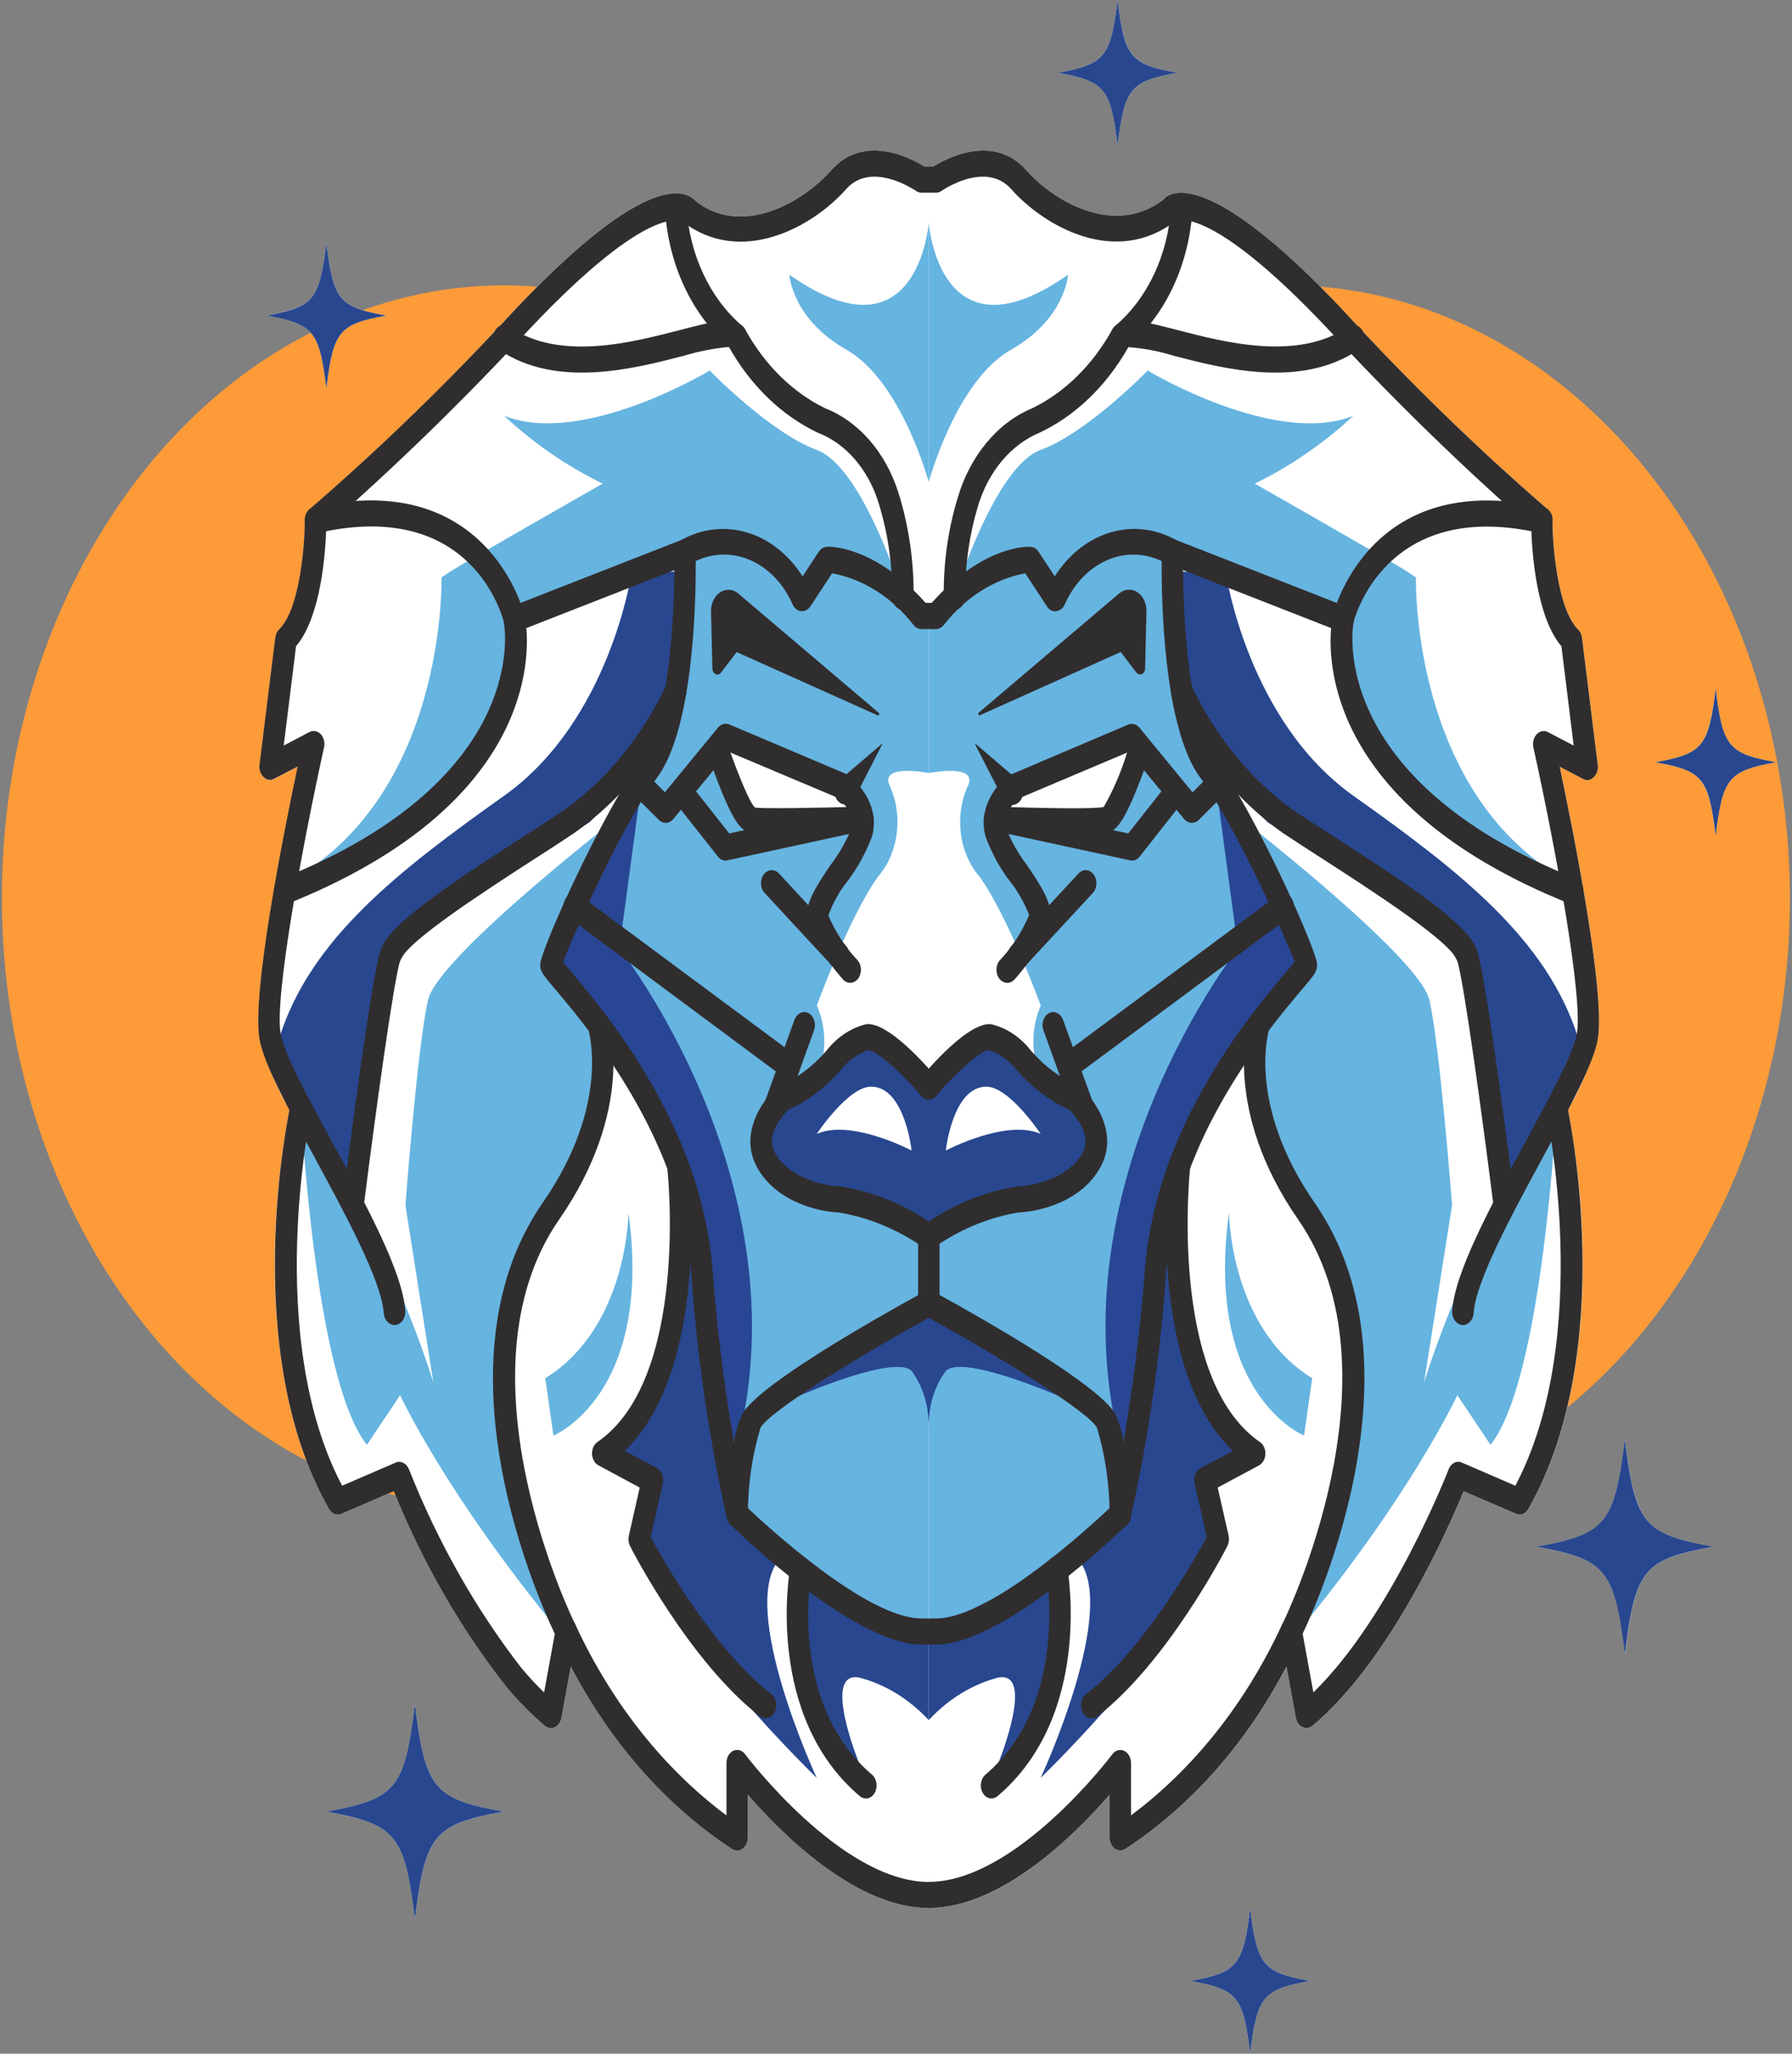 <?xml version="1.0" encoding="UTF-8"?>
<svg xmlns="http://www.w3.org/2000/svg" xmlns:xlink="http://www.w3.org/1999/xlink" width="96px" height="110px" viewBox="0 0 96 110" version="1.1">
<rect x="0" y="0" width="96" height="110" fill="#808080" stroke="none"/>
<defs>
<clipPath id="clip1">
  <path d="M 0 15 L 95.887 15 L 95.887 81 L 0 81 Z M 0 15 "/>
</clipPath>
<clipPath id="clip2">
  <path d="M 13 0 L 95.887 0 L 95.887 110 L 13 110 Z M 13 0 "/>
</clipPath>
<clipPath id="clip3">
  <path d="M 88 36 L 95.887 36 L 95.887 45 L 88 45 Z M 88 36 "/>
</clipPath>
</defs>
<g id="surface1">
<g clip-path="url(#clip1)" clip-rule="nonzero">
<path style=" stroke:none;fill-rule:nonzero;fill:rgb(99.216%,60.784%,22.353%);fill-opacity:1;" d="M 68.91 15.285 C 60.77 15.277 53.062 19.75 47.941 27.465 C 40.773 16.656 28.793 12.527 18.039 17.164 C 7.289 21.797 0.102 34.188 0.102 48.086 C 0.102 61.984 7.289 74.375 18.039 79.008 C 28.793 83.641 40.773 79.516 47.941 68.707 C 55.816 80.637 69.406 84.355 80.707 77.668 C 92.008 70.98 98.02 55.668 95.195 40.75 C 92.375 25.832 81.469 15.266 68.91 15.285 "/>
</g>
<g clip-path="url(#clip2)" clip-rule="nonzero">
<path style=" stroke:none;fill-rule:nonzero;fill:rgb(100%,100%,100%);fill-opacity:1;" d="M 84 59.457 C 84.668 58.305 85.203 57.043 85.59 55.711 C 86.047 53.309 84.305 44.609 83.559 41.062 L 84.801 41.715 C 84.988 41.828 85.219 41.797 85.379 41.625 C 85.547 41.473 85.629 41.223 85.598 40.969 L 84.754 34.152 C 84.734 33.98 84.66 33.824 84.547 33.719 C 83.426 32.602 83.172 29.117 83.172 27.863 C 83.172 27.816 83.129 27.789 83.121 27.742 C 83.102 27.602 83.043 27.473 82.957 27.379 C 82.934 27.352 82.941 27.301 82.914 27.277 C 79.074 23.953 75.387 20.371 71.875 16.543 C 64.75 9 62.668 10.23 62.312 10.699 C 59.719 12.676 56.488 10.832 54.961 9.105 C 53.191 7.113 50.633 8.516 49.996 8.918 L 49.504 8.918 C 48.867 8.52 46.316 7.117 44.543 9.105 C 43.016 10.836 39.785 12.703 37.293 10.793 C 36.824 10.242 34.789 8.98 27.625 16.543 C 24.113 20.371 20.43 23.957 16.586 27.281 C 16.559 27.301 16.566 27.352 16.543 27.379 C 16.457 27.477 16.402 27.605 16.383 27.746 C 16.375 27.789 16.332 27.816 16.332 27.863 C 16.332 29.113 16.086 32.602 14.957 33.719 C 14.844 33.828 14.773 33.984 14.75 34.156 L 13.91 40.973 C 13.879 41.223 13.965 41.473 14.129 41.629 C 14.293 41.793 14.52 41.824 14.707 41.715 L 15.953 41.062 C 15.203 44.609 13.461 53.312 13.918 55.711 C 14.305 57.043 14.84 58.305 15.508 59.457 C 15.18 61.074 13.02 72.723 17.629 80.82 C 17.777 81.082 18.047 81.191 18.293 81.086 L 21.094 79.871 C 22.66 83.723 24.699 87.258 27.141 90.359 C 27.777 91.117 28.461 91.812 29.191 92.434 C 29.352 92.562 29.551 92.594 29.73 92.512 C 29.91 92.426 30.039 92.238 30.082 92.012 L 30.586 89.258 C 32.734 93.367 35.711 96.73 39.234 99.031 C 39.414 99.141 39.625 99.133 39.797 99.004 C 39.965 98.879 40.07 98.652 40.07 98.41 L 40.07 96.129 C 41.875 98.211 45.844 102.195 49.762 102.195 C 53.676 102.195 57.637 98.211 59.441 96.129 L 59.441 98.41 C 59.441 98.656 59.547 98.883 59.719 99.008 C 59.887 99.137 60.102 99.145 60.277 99.035 C 63.801 96.734 66.781 93.367 68.93 89.258 L 69.434 92.012 C 69.473 92.238 69.605 92.426 69.781 92.512 C 69.961 92.594 70.16 92.562 70.32 92.434 C 74.477 88.934 77.566 81.934 78.414 79.871 L 81.219 81.086 C 81.465 81.191 81.734 81.082 81.883 80.824 C 86.492 72.723 84.332 61.074 84.004 59.457 M 22.234 91.27 C 21.68 95.812 21.227 96.363 17.488 97.039 C 21.227 97.715 21.68 98.262 22.234 102.809 C 22.789 98.262 23.242 97.715 26.98 97.039 C 23.242 96.363 22.789 95.812 22.234 91.27 M 87.055 77.074 C 86.5 81.621 86.047 82.172 82.309 82.848 C 86.047 83.523 86.5 84.07 87.055 88.617 C 87.609 84.07 88.062 83.523 91.801 82.848 C 88.062 82.172 87.609 81.621 87.055 77.074 M 59.871 7.801 C 60.246 4.727 60.555 4.355 63.082 3.898 C 60.555 3.441 60.25 3.07 59.871 0 C 59.496 3.074 59.191 3.441 56.664 3.898 C 59.191 4.355 59.496 4.727 59.871 7.801 M 66.973 102.199 C 66.598 105.273 66.289 105.645 63.766 106.102 C 66.289 106.559 66.594 106.926 66.973 110 C 67.348 106.926 67.652 106.559 70.18 106.102 C 67.652 105.645 67.348 105.273 66.973 102.199 M 17.484 20.801 C 17.859 17.727 18.164 17.355 20.691 16.898 C 18.164 16.441 17.859 16.07 17.484 13 C 17.109 16.074 16.805 16.441 14.277 16.898 C 16.805 17.355 17.109 17.727 17.484 20.801 M 91.906 36.898 C 91.527 39.996 91.219 40.367 88.676 40.828 C 91.219 41.289 91.527 41.66 91.906 44.758 C 92.285 41.66 92.59 41.289 95.137 40.828 C 92.594 40.367 92.285 39.996 91.906 36.898 "/>
</g>
<path style=" stroke:none;fill-rule:nonzero;fill:rgb(40%,70.588%,87.843%);fill-opacity:1;" d="M 65.84 43.34 C 65.84 43.34 76.008 51.16 76.57 53.551 C 77.133 55.941 77.789 64.559 77.789 64.559 L 76.289 74.047 C 76.289 74.047 78.156 67.941 80.594 64.562 L 83.383 59.344 C 83.383 59.344 82.656 73.898 79.848 77.387 L 78.07 74.73 C 78.07 74.73 75.574 80.105 69.547 87.387 C 69.547 87.387 74.508 74.047 70.574 66.418 C 66.641 58.789 66.969 53.098 66.969 53.098 Z M 65.84 43.34 "/>
<path style=" stroke:none;fill-rule:nonzero;fill:rgb(40%,70.588%,87.843%);fill-opacity:1;" d="M 48.379 31.961 C 48.379 31.961 46.246 25.008 43.754 24.098 C 41.262 23.188 38.02 19.848 38.02 19.848 C 38.02 19.848 31.234 23.945 27.008 22.273 C 28.625 23.77 30.402 24.988 32.285 25.902 C 32.285 25.902 24.652 30.258 24.152 30.594 L 23.652 30.93 C 23.652 30.93 23.957 42.73 15.312 47.305 C 15.312 47.305 24.242 46.316 27.004 37.637 L 27.555 33.16 L 38.391 28.891 C 38.391 28.891 42.176 28.289 42.715 31.961 L 44.312 29.992 Z M 48.379 31.961 "/>
<path style=" stroke:none;fill-rule:nonzero;fill:rgb(15.686%,27.843%,56.078%);fill-opacity:1;" d="M 33.832 30.703 C 33.832 30.703 32.672 38.602 27.008 42.621 C 21.344 46.645 16.66 50.266 14.973 55.555 L 19.32 65.367 C 19.32 65.367 19.219 53.301 22.277 50.277 C 25.332 47.258 31.391 44.293 31.641 43.988 C 31.891 43.684 37.66 38 36.648 30.594 Z M 33.832 30.703 "/>
<path style=" stroke:none;fill-rule:nonzero;fill:rgb(15.686%,27.843%,56.078%);fill-opacity:1;" d="M 46.02 94.43 C 46.02 94.43 44.008 89.488 46.02 89.852 C 47.406 90.207 48.691 90.992 49.754 92.133 L 49.754 87.387 L 43.234 84.074 C 42.648 85.164 42.465 86.504 42.73 87.77 C 43.195 90.371 44.352 92.711 46.02 94.43 "/>
<path style=" stroke:none;fill-rule:nonzero;fill:rgb(15.686%,27.843%,56.078%);fill-opacity:1;" d="M 36.445 64.559 C 36.445 64.559 36.457 75.129 32.289 77.844 L 34.953 79.273 C 34.953 79.273 34.141 81.855 34.367 82.684 C 35.641 87.383 43.754 95.227 43.754 95.227 C 43.754 95.227 39.512 86.117 41.762 83.5 L 39.492 81.113 C 39.492 81.113 39.09 68.055 36.445 64.559 "/>
<path style=" stroke:none;fill-rule:nonzero;fill:rgb(40%,70.588%,87.843%);fill-opacity:1;" d="M 33.668 43.34 C 33.668 43.34 23.496 51.16 22.934 53.551 C 22.371 55.941 21.719 64.559 21.719 64.559 L 23.215 74.047 C 23.215 74.047 21.352 67.938 18.91 64.559 L 16.121 59.344 C 16.121 59.344 16.852 73.895 19.656 77.387 L 21.434 74.73 C 21.434 74.73 23.93 80.102 29.957 87.387 C 29.957 87.387 24.996 74.047 28.93 66.418 C 32.863 58.789 32.531 53.098 32.531 53.098 Z M 33.668 43.34 "/>
<path style=" stroke:none;fill-rule:nonzero;fill:rgb(40%,70.588%,87.843%);fill-opacity:1;" d="M 49.754 32.984 C 49.754 32.984 44.805 29.242 44.316 29.984 L 42.715 31.953 C 42.215 30.621 41.277 29.605 40.129 29.156 C 38.984 28.707 37.738 28.863 36.691 29.586 C 36.691 29.586 36.445 38.113 35.469 39.852 C 34.492 41.594 29.512 51.672 29.512 51.672 C 29.512 51.672 35.086 57.418 36.312 62.441 C 37.543 67.469 39.496 81.113 39.496 81.113 C 39.496 81.113 46.695 87.387 49.754 87.387 Z M 49.754 32.984 "/>
<path style=" stroke:none;fill-rule:nonzero;fill:rgb(100%,100%,100%);fill-opacity:1;" d="M 41.699 41.07 L 39 39.516 C 39 39.516 38.578 42.09 39.887 43.531 C 41.199 44.973 45.82 43.531 45.82 43.531 C 44.922 41.852 43.336 40.906 41.699 41.07 "/>
<path style=" stroke:none;fill-rule:nonzero;fill:rgb(15.686%,27.451%,58.039%);fill-opacity:1;" d="M 33.18 50.801 L 34.234 42.957 L 33.66 43.34 C 31.871 46.887 29.508 51.668 29.508 51.668 C 29.508 51.668 35.082 57.414 36.309 62.441 C 37.059 65.508 38.074 71.77 38.754 76.195 L 39.496 77.387 C 43.098 63.344 33.18 50.801 33.18 50.801 "/>
<path style=" stroke:none;fill-rule:nonzero;fill:rgb(40%,70.588%,87.843%);fill-opacity:1;" d="M 49.754 32.984 C 49.754 32.984 54.699 29.242 55.191 29.984 L 56.789 31.961 C 57.289 30.625 58.227 29.609 59.371 29.16 C 60.52 28.707 61.77 28.863 62.816 29.586 C 62.816 29.586 63.062 38.113 64.039 39.852 C 65.016 41.594 69.992 51.672 69.992 51.672 C 69.992 51.672 64.418 57.414 63.188 62.441 C 61.957 67.465 60.012 81.113 60.012 81.113 C 60.012 81.113 52.809 87.387 49.754 87.387 Z M 49.754 32.984 "/>
<path style=" stroke:none;fill-rule:nonzero;fill:rgb(15.686%,27.843%,56.078%);fill-opacity:1;" d="M 49.754 69.816 L 42.73 74.789 C 42.73 74.789 47.922 72.512 48.836 73.422 C 49.43 74.215 49.758 75.25 49.754 76.32 C 49.746 75.25 50.074 74.215 50.668 73.422 C 51.586 72.512 56.773 74.789 56.773 74.789 Z M 49.754 69.816 "/>
<path style=" stroke:none;fill-rule:nonzero;fill:rgb(100%,100%,100%);fill-opacity:1;" d="M 57.809 41.07 L 60.508 39.516 C 60.508 39.516 60.93 42.09 59.621 43.531 C 58.309 44.973 53.688 43.531 53.688 43.531 C 54.586 41.852 56.168 40.906 57.809 41.07 "/>
<path style=" stroke:none;fill-rule:nonzero;fill:rgb(15.686%,27.843%,56.078%);fill-opacity:1;" d="M 53.031 55.555 C 52.25 55.277 50.668 57.203 50.668 57.203 L 49.75 58.203 L 48.836 57.203 C 48.836 57.203 47.25 55.277 46.473 55.555 C 45.691 55.828 40.711 58.746 40.656 60.66 C 40.605 62.578 42.32 63.613 45.695 64.562 C 49.066 65.512 49.754 66.422 49.754 66.422 C 49.754 66.422 50.445 65.512 53.812 64.562 C 57.184 63.613 58.902 62.586 58.848 60.66 C 58.797 58.738 53.812 55.828 53.035 55.555 "/>
<path style=" stroke:none;fill-rule:nonzero;fill:rgb(100%,100%,100%);fill-opacity:1;" d="M 55.754 53.855 C 55.754 53.855 54.004 49.07 52.469 46.945 C 51.355 45.672 51.113 43.629 51.883 42.02 C 52.316 40.891 49.758 41.406 49.758 41.406 C 49.758 41.406 47.195 40.891 47.633 42.02 C 48.402 43.629 48.156 45.672 47.043 46.945 C 45.508 49.07 43.758 53.855 43.758 53.855 C 44.293 55.047 44.293 56.488 43.758 57.68 C 43.758 57.68 45.359 55.023 46.477 55.551 C 47.645 56.293 48.742 57.184 49.762 58.203 C 50.777 57.184 51.875 56.293 53.043 55.551 C 54.16 55.023 55.762 57.68 55.762 57.68 C 55.227 56.488 55.227 55.047 55.762 53.855 "/>
<path style=" stroke:none;fill-rule:nonzero;fill:rgb(15.686%,27.451%,58.039%);fill-opacity:1;" d="M 66.32 50.801 L 65.266 42.957 L 65.84 43.34 C 67.629 46.887 69.992 51.668 69.992 51.668 C 69.992 51.668 64.422 57.414 63.191 62.441 C 62.441 65.508 61.426 71.77 60.746 76.195 L 60.012 77.391 C 56.41 63.344 66.324 50.801 66.324 50.801 "/>
<path style=" stroke:none;fill-rule:nonzero;fill:rgb(40%,70.588%,87.843%);fill-opacity:1;" d="M 33.668 64.938 C 33.668 64.938 33.645 71.086 29.211 73.82 L 29.648 76.891 C 29.648 76.891 35 74.73 33.668 64.938 "/>
<path style=" stroke:none;fill-rule:nonzero;fill:rgb(40%,70.588%,87.843%);fill-opacity:1;" d="M 42.289 14.711 C 42.289 14.711 42.41 17.07 45.355 18.738 C 48.297 20.406 49.754 25.824 49.754 25.824 L 49.754 11.93 C 49.754 11.93 49.191 19.57 42.285 14.711 "/>
<path style=" stroke:none;fill-rule:nonzero;fill:rgb(40%,70.588%,87.843%);fill-opacity:1;" d="M 51.125 31.961 C 51.125 31.961 53.258 25.008 55.75 24.098 C 58.242 23.188 61.484 19.848 61.484 19.848 C 61.484 19.848 68.27 23.945 72.5 22.273 C 70.879 23.77 69.105 24.988 67.219 25.902 C 67.219 25.902 74.855 30.258 75.355 30.594 L 75.855 30.93 C 75.855 30.93 75.547 42.73 84.191 47.305 C 84.191 47.305 75.266 46.316 72.5 37.637 L 71.949 33.16 L 61.109 28.891 C 61.109 28.891 57.324 28.289 56.785 31.961 L 55.188 29.992 Z M 51.125 31.961 "/>
<path style=" stroke:none;fill-rule:nonzero;fill:rgb(15.686%,27.843%,56.078%);fill-opacity:1;" d="M 65.672 30.703 C 65.672 30.703 66.836 38.602 72.5 42.621 C 78.164 46.645 82.848 50.266 84.531 55.555 L 80.184 65.367 C 80.184 65.367 80.285 53.305 77.227 50.281 C 74.164 47.262 68.109 44.297 67.859 43.992 C 67.609 43.688 61.84 38.004 62.855 30.598 Z M 65.672 30.703 "/>
<path style=" stroke:none;fill-rule:nonzero;fill:rgb(15.686%,27.843%,56.078%);fill-opacity:1;" d="M 53.484 94.43 C 53.484 94.43 55.496 89.488 53.484 89.852 C 52.102 90.207 50.812 90.992 49.754 92.133 L 49.754 87.387 L 56.273 84.074 C 56.855 85.164 57.039 86.504 56.777 87.77 C 56.309 90.371 55.152 92.711 53.484 94.43 "/>
<path style=" stroke:none;fill-rule:nonzero;fill:rgb(15.686%,27.843%,56.078%);fill-opacity:1;" d="M 63.062 64.559 C 63.062 64.559 63.047 75.129 67.219 77.844 L 64.555 79.273 C 64.555 79.273 65.363 81.855 65.141 82.684 C 63.863 87.383 55.75 95.227 55.75 95.227 C 55.75 95.227 59.992 86.117 57.746 83.5 L 60.012 81.113 C 60.012 81.113 60.414 68.055 63.062 64.559 "/>
<path style=" stroke:none;fill-rule:nonzero;fill:rgb(15.686%,27.843%,56.078%);fill-opacity:1;" d="M 49.754 69.816 L 56.773 74.789 C 56.773 74.789 51.586 72.512 50.668 73.422 C 50.074 74.215 49.746 75.25 49.754 76.32 C 49.758 75.25 49.43 74.215 48.836 73.422 C 47.922 72.512 42.73 74.789 42.73 74.789 Z M 49.754 69.816 "/>
<path style=" stroke:none;fill-rule:nonzero;fill:rgb(40%,70.588%,87.843%);fill-opacity:1;" d="M 65.84 64.938 C 65.84 64.938 65.863 71.086 70.297 73.82 L 69.859 76.891 C 69.859 76.891 64.504 74.73 65.84 64.938 "/>
<path style=" stroke:none;fill-rule:nonzero;fill:rgb(40%,70.588%,87.843%);fill-opacity:1;" d="M 57.215 14.711 C 57.215 14.711 57.094 17.07 54.152 18.738 C 51.207 20.406 49.754 25.824 49.754 25.824 L 49.754 11.93 C 49.754 11.93 50.312 19.57 57.219 14.711 "/>
<path style=" stroke:none;fill-rule:nonzero;fill:rgb(18.824%,17.647%,18.039%);fill-opacity:1;" d="M 45.547 52.641 C 45.402 52.645 45.262 52.578 45.156 52.457 C 44.867 52.133 43.445 50.469 43.246 49.285 C 43.098 48.398 43.75 47.434 44.504 46.316 C 44.953 45.734 45.328 45.074 45.621 44.359 C 45.859 43.484 44.867 42.73 44.859 42.723 L 39.031 40.266 L 36.066 43.875 C 35.855 44.125 35.523 44.145 35.297 43.918 L 33.879 42.5 C 33.637 42.254 33.598 41.816 33.797 41.516 C 34 41.219 34.359 41.176 34.609 41.418 L 35.621 42.434 L 38.469 38.965 C 38.629 38.781 38.859 38.719 39.066 38.801 L 45.344 41.461 C 46.117 42.008 47.137 43.25 46.715 44.801 C 46.383 45.684 45.938 46.496 45.391 47.207 C 44.969 47.742 44.625 48.355 44.375 49.031 C 44.766 49.945 45.297 50.758 45.938 51.43 C 46.172 51.691 46.184 52.133 45.969 52.418 C 45.859 52.559 45.707 52.641 45.547 52.641 "/>
<path style=" stroke:none;fill-rule:nonzero;fill:rgb(18.824%,17.647%,18.039%);fill-opacity:1;" d="M 44.934 51.883 C 44.793 51.883 44.66 51.82 44.555 51.707 L 40.961 47.828 C 40.723 47.574 40.703 47.129 40.91 46.84 C 41.125 46.555 41.484 46.527 41.727 46.781 L 45.32 50.66 C 45.555 50.914 45.578 51.359 45.367 51.648 C 45.258 51.797 45.102 51.879 44.938 51.883 "/>
<path style=" stroke:none;fill-rule:nonzero;fill:rgb(18.824%,17.647%,18.039%);fill-opacity:1;" d="M 42.191 44.691 C 41.488 44.719 40.789 44.68 40.094 44.574 C 39.52 44.391 39.035 43.492 38.082 40.891 C 38 40.66 37.941 40.496 37.91 40.426 L 38.391 40.055 L 38.512 39.371 C 38.812 39.445 38.879 39.633 39.133 40.32 C 39.934 42.504 40.289 43.121 40.445 43.254 C 40.762 43.316 43.637 43.289 46.199 43.199 L 46.215 43.199 C 46.535 43.191 46.793 43.5 46.801 43.887 C 46.805 44.273 46.551 44.594 46.234 44.598 C 45.477 44.625 43.664 44.691 42.188 44.691 "/>
<path style=" stroke:none;fill-rule:nonzero;fill:rgb(18.824%,17.647%,18.039%);fill-opacity:1;" d="M 41.48 60.043 C 41.402 60.043 41.324 60.023 41.254 59.98 C 41.113 59.91 41 59.77 40.945 59.598 C 40.891 59.426 40.895 59.234 40.957 59.062 L 42.574 54.586 C 42.711 54.262 43.035 54.121 43.312 54.266 C 43.586 54.414 43.723 54.797 43.625 55.141 L 42.008 59.621 C 41.914 59.875 41.711 60.043 41.48 60.043 "/>
<path style=" stroke:none;fill-rule:nonzero;fill:rgb(100%,100%,100%);fill-opacity:1;" d="M 43.754 60.734 C 43.754 60.734 45.438 58.199 46.668 58.203 C 48.473 58.211 48.836 61.625 48.836 61.625 C 48.836 61.625 45.605 59.914 43.754 60.734 "/>
<path style=" stroke:none;fill-rule:nonzero;fill:rgb(18.824%,17.647%,18.039%);fill-opacity:1;" d="M 38.863 46.094 C 38.707 46.094 38.559 46.016 38.453 45.875 L 36.27 43.102 C 36.094 42.82 36.117 42.418 36.332 42.172 C 36.543 41.926 36.871 41.914 37.094 42.141 L 39.066 44.641 L 45.254 43.297 C 45.562 43.238 45.855 43.484 45.918 43.859 C 45.945 44.043 45.91 44.234 45.824 44.387 C 45.734 44.539 45.602 44.641 45.449 44.676 L 38.969 46.082 C 38.934 46.09 38.898 46.094 38.863 46.094 "/>
<path style=" stroke:none;fill-rule:nonzero;fill:rgb(18.824%,17.647%,18.039%);fill-opacity:1;" d="M 38.164 35.824 L 38.09 32.758 C 38.078 32.328 38.27 31.93 38.578 31.727 C 38.887 31.523 39.266 31.547 39.555 31.793 L 39.77 31.977 L 47.07 38.176 C 47.098 38.199 47.109 38.242 47.094 38.277 C 47.078 38.312 47.043 38.328 47.012 38.312 L 38.66 34.566 L 40.34 33.777 L 38.625 36.027 C 38.551 36.125 38.438 36.156 38.34 36.109 C 38.238 36.066 38.172 35.949 38.168 35.82 "/>
<path style=" stroke:none;fill-rule:nonzero;fill:rgb(18.824%,17.647%,18.039%);fill-opacity:1;" d="M 60.883 36.031 L 59.168 33.777 L 60.848 34.559 L 52.496 38.309 C 52.465 38.32 52.43 38.309 52.414 38.273 C 52.398 38.234 52.406 38.191 52.434 38.172 L 59.738 31.969 L 59.953 31.789 C 60.242 31.543 60.621 31.516 60.93 31.719 C 61.238 31.922 61.43 32.32 61.418 32.75 L 61.344 35.816 C 61.34 35.945 61.273 36.062 61.172 36.105 C 61.07 36.152 60.961 36.121 60.887 36.023 "/>
<path style=" stroke:none;fill-rule:nonzero;fill:rgb(18.824%,17.647%,18.039%);fill-opacity:1;" d="M 47.262 39.863 L 45.773 42.773 C 45.594 43.094 45.242 43.188 44.977 42.984 C 44.707 42.781 44.617 42.355 44.773 42.02 C 44.82 41.941 44.875 41.871 44.941 41.816 L 47.246 39.84 C 47.254 39.832 47.262 39.832 47.266 39.84 C 47.27 39.844 47.27 39.852 47.266 39.859 "/>
<path style=" stroke:none;fill-rule:nonzero;fill:rgb(18.824%,17.647%,18.039%);fill-opacity:1;" d="M 49.754 102.195 C 45.84 102.195 41.871 98.211 40.066 96.129 L 40.066 98.41 C 40.066 98.656 39.965 98.883 39.793 99.012 C 39.621 99.137 39.41 99.148 39.23 99.039 C 35.707 96.738 32.73 93.371 30.582 89.258 L 30.078 92.012 C 30.035 92.238 29.906 92.426 29.727 92.512 C 29.547 92.594 29.348 92.566 29.188 92.434 C 28.457 91.812 27.773 91.121 27.137 90.359 C 24.695 87.258 22.656 83.723 21.094 79.871 L 18.289 81.086 C 18.047 81.191 17.773 81.086 17.625 80.82 C 12.777 72.297 15.445 59.695 15.566 59.16 C 15.652 58.793 15.965 58.574 16.27 58.66 C 16.418 58.707 16.547 58.824 16.621 58.988 C 16.699 59.148 16.719 59.34 16.68 59.52 C 16.652 59.641 14.121 71.582 18.328 79.578 L 21.195 78.34 C 21.477 78.219 21.781 78.379 21.91 78.703 C 23.461 82.613 25.5 86.207 27.949 89.363 C 28.328 89.816 28.73 90.246 29.148 90.652 L 29.773 87.234 C 29.824 86.949 30.02 86.73 30.258 86.691 C 30.5 86.637 30.742 86.789 30.844 87.062 C 32.785 91.234 35.562 94.734 38.918 97.238 L 38.918 94.43 C 38.918 94.141 39.062 93.879 39.285 93.773 C 39.508 93.672 39.758 93.746 39.918 93.961 C 39.969 94.031 45.074 100.801 49.758 100.801 C 50.074 100.801 50.332 101.113 50.332 101.5 C 50.332 101.887 50.074 102.199 49.758 102.199 "/>
<path style=" stroke:none;fill-rule:nonzero;fill:rgb(18.824%,17.647%,18.039%);fill-opacity:1;" d="M 49.754 102.195 C 49.438 102.195 49.18 101.883 49.18 101.496 C 49.18 101.109 49.438 100.797 49.754 100.797 C 54.434 100.797 59.539 94.031 59.59 93.961 C 59.75 93.746 60 93.676 60.223 93.777 C 60.441 93.883 60.59 94.141 60.59 94.43 L 60.59 97.234 C 63.945 94.734 66.723 91.234 68.66 87.062 C 68.77 86.793 69.008 86.641 69.25 86.691 C 69.488 86.73 69.68 86.945 69.734 87.23 L 70.359 90.648 C 74.543 86.582 77.57 78.789 77.602 78.707 C 77.723 78.375 78.035 78.215 78.316 78.34 L 81.18 79.578 C 85.391 71.578 82.855 59.641 82.828 59.52 C 82.746 59.145 82.93 58.762 83.238 58.664 C 83.547 58.562 83.859 58.785 83.941 59.16 C 84.059 59.695 86.73 72.297 81.879 80.82 C 81.734 81.082 81.461 81.188 81.215 81.082 L 78.41 79.871 C 77.562 81.934 74.473 88.938 70.316 92.434 C 70.156 92.562 69.957 92.59 69.777 92.508 C 69.598 92.422 69.469 92.234 69.426 92.008 L 68.922 89.258 C 66.777 93.367 63.801 96.734 60.277 99.035 C 60.098 99.145 59.887 99.137 59.715 99.008 C 59.547 98.883 59.441 98.656 59.441 98.41 L 59.441 96.129 C 57.637 98.211 53.668 102.195 49.758 102.195 "/>
<path style=" stroke:none;fill-rule:nonzero;fill:rgb(18.824%,17.647%,18.039%);fill-opacity:1;" d="M 30.332 88.086 C 30.133 88.086 29.945 87.961 29.84 87.754 C 29.547 87.176 22.793 73.484 29.074 64.422 C 32.699 59.195 31.559 55.277 31.512 55.113 C 31.398 54.75 31.551 54.348 31.848 54.211 C 31.988 54.141 32.148 54.145 32.289 54.223 C 32.426 54.297 32.535 54.438 32.586 54.613 C 32.648 54.812 34.043 59.422 29.953 65.32 C 24.211 73.609 30.754 86.887 30.82 87.02 C 30.988 87.348 30.902 87.777 30.633 87.98 C 30.543 88.047 30.438 88.082 30.332 88.082 "/>
<path style=" stroke:none;fill-rule:nonzero;fill:rgb(18.824%,17.647%,18.039%);fill-opacity:1;" d="M 41.02 92.039 C 40.91 92.039 40.801 92 40.707 91.93 C 36.949 89.012 33.879 83.07 33.754 82.812 C 33.672 82.648 33.648 82.445 33.688 82.258 L 34.27 79.676 L 32.055 78.484 C 31.859 78.375 31.727 78.145 31.715 77.879 C 31.707 77.617 31.816 77.367 32.004 77.238 C 36.961 73.828 35.762 62.645 35.746 62.531 C 35.703 62.148 35.926 61.797 36.238 61.742 C 36.551 61.703 36.832 61.969 36.887 62.344 C 36.941 62.809 38.062 73.277 33.469 77.711 L 35.184 78.633 C 35.445 78.773 35.582 79.125 35.508 79.461 L 34.859 82.324 C 35.484 83.484 38.211 88.336 41.328 90.746 C 41.543 90.914 41.641 91.234 41.57 91.531 C 41.496 91.832 41.273 92.035 41.02 92.035 "/>
<path style=" stroke:none;fill-rule:nonzero;fill:rgb(18.824%,17.647%,18.039%);fill-opacity:1;" d="M 18.91 65.258 C 18.883 65.258 18.855 65.254 18.828 65.25 C 18.512 65.191 18.297 64.836 18.344 64.449 C 18.5 63.227 19.863 52.449 20.383 50.918 C 20.836 49.539 23.605 47.672 28.117 44.758 C 28.848 44.289 29.562 43.824 30.223 43.391 C 32.484 41.773 34.363 39.473 35.688 36.715 C 35.844 36.379 36.188 36.254 36.469 36.43 C 36.746 36.617 36.852 37.039 36.703 37.383 C 35.277 40.387 33.23 42.879 30.77 44.613 C 30.105 45.059 29.391 45.523 28.656 45.992 C 25.918 47.762 21.777 50.438 21.441 51.441 C 21.09 52.492 20.074 59.922 19.48 64.656 C 19.438 65 19.191 65.254 18.906 65.25 "/>
<path style=" stroke:none;fill-rule:nonzero;fill:rgb(18.824%,17.647%,18.039%);fill-opacity:1;" d="M 15.254 48.43 C 14.973 48.43 14.73 48.18 14.688 47.844 C 14.641 47.504 14.805 47.172 15.074 47.066 C 28.574 41.66 27.012 33.426 26.992 33.336 C 26.918 32.977 27.086 32.605 27.375 32.492 L 36.512 28.918 C 36.816 28.809 37.133 29.008 37.238 29.371 C 37.332 29.738 37.168 30.133 36.863 30.25 L 28.199 33.641 C 28.387 35.906 27.965 43.371 15.434 48.398 C 15.375 48.418 15.316 48.43 15.254 48.43 "/>
<path style=" stroke:none;fill-rule:nonzero;fill:rgb(18.824%,17.647%,18.039%);fill-opacity:1;" d="M 46.391 96.332 C 46.273 96.332 46.16 96.289 46.062 96.207 C 40.98 91.898 42.277 84.246 42.336 83.926 C 42.406 83.551 42.707 83.312 43.016 83.391 C 43.324 83.469 43.523 83.84 43.457 84.219 C 43.406 84.504 42.273 91.289 46.719 95.059 C 46.922 95.234 47.008 95.551 46.934 95.84 C 46.859 96.133 46.641 96.328 46.391 96.332 "/>
<path style=" stroke:none;fill-rule:nonzero;fill:rgb(18.824%,17.647%,18.039%);fill-opacity:1;" d="M 50.145 88.086 L 49.359 88.086 C 45.719 88.086 39.395 81.926 39.133 81.66 C 39.043 81.574 38.977 81.461 38.941 81.328 C 37.965 76.957 37.32 72.484 37.016 67.965 C 36.395 60.867 31.574 55.16 29.762 53.008 C 29.066 52.188 28.941 52.039 28.941 51.668 C 28.941 50.887 32.328 43.43 34.355 40.699 C 35.977 38.523 36.176 31.953 36.113 29.605 C 36.105 29.332 36.23 29.082 36.43 28.961 C 38.719 27.648 41.445 28.441 42.996 30.871 L 43.863 29.551 C 43.965 29.395 44.121 29.297 44.285 29.289 C 44.379 29.266 46.812 29.188 49.586 32.289 L 49.914 32.289 C 52.688 29.18 55.102 29.27 55.215 29.289 C 55.379 29.297 55.535 29.395 55.637 29.551 L 56.504 30.871 C 58.055 28.441 60.781 27.645 63.066 28.961 C 63.27 29.082 63.391 29.332 63.387 29.605 C 63.328 31.953 63.523 38.523 65.145 40.699 C 67.172 43.43 70.559 50.887 70.559 51.668 C 70.559 52.039 70.434 52.188 69.738 53.008 C 67.922 55.16 63.105 60.867 62.484 67.965 C 62.184 72.484 61.539 76.957 60.562 81.328 C 60.527 81.461 60.461 81.574 60.371 81.66 C 60.109 81.926 53.781 88.086 50.145 88.086 M 39.988 80.707 C 40.93 81.598 46.395 86.688 49.359 86.688 L 50.145 86.688 C 53.109 86.688 58.574 81.598 59.516 80.707 C 60.414 76.477 61.027 72.164 61.348 67.812 C 62.012 60.211 67.047 54.254 68.941 52.012 C 69.117 51.805 69.258 51.641 69.359 51.512 C 68.922 50.348 66.188 44.195 64.293 41.641 C 62.312 38.973 62.219 31.977 62.23 30.051 C 60.254 29.117 58.02 30.129 57.023 32.41 C 56.922 32.602 56.754 32.723 56.566 32.738 C 56.379 32.762 56.195 32.66 56.086 32.477 L 54.922 30.707 C 53.25 31.02 51.711 32 50.543 33.496 C 50.438 33.621 50.293 33.695 50.145 33.695 L 49.359 33.695 C 49.207 33.695 49.066 33.621 48.957 33.496 C 47.793 32 46.254 31.016 44.578 30.707 L 43.414 32.477 C 43.301 32.652 43.121 32.75 42.934 32.738 C 42.75 32.723 42.578 32.602 42.48 32.41 C 41.484 30.129 39.246 29.113 37.27 30.051 C 37.285 31.977 37.188 38.973 35.207 41.641 C 33.348 44.141 30.695 50.098 30.164 51.539 C 30.262 51.66 30.398 51.816 30.559 52.008 C 32.453 54.254 37.488 60.215 38.156 67.809 C 38.473 72.16 39.086 76.473 39.988 80.703 "/>
<path style=" stroke:none;fill-rule:nonzero;fill:rgb(18.824%,17.647%,18.039%);fill-opacity:1;" d="M 53.961 52.641 C 53.797 52.641 53.645 52.559 53.535 52.418 C 53.32 52.133 53.332 51.691 53.566 51.43 C 54.211 50.754 54.742 49.93 55.133 49.012 C 54.871 48.348 54.527 47.738 54.109 47.211 C 53.566 46.504 53.125 45.691 52.797 44.809 C 52.371 43.254 53.391 42.012 54.055 41.527 L 60.441 38.809 C 60.652 38.723 60.883 38.785 61.039 38.973 L 63.887 42.441 L 64.902 41.422 C 65.148 41.18 65.512 41.223 65.711 41.523 C 65.809 41.668 65.855 41.852 65.84 42.035 C 65.824 42.219 65.746 42.391 65.629 42.508 L 64.215 43.922 C 63.984 44.141 63.652 44.121 63.441 43.875 L 60.477 40.27 L 54.547 42.777 C 54.566 42.785 53.652 43.512 53.891 44.363 C 54.184 45.078 54.559 45.734 55.004 46.32 C 55.758 47.434 56.41 48.398 56.266 49.285 C 56.066 50.469 54.641 52.137 54.355 52.457 C 54.246 52.578 54.109 52.645 53.961 52.645 "/>
<path style=" stroke:none;fill-rule:nonzero;fill:rgb(18.824%,17.647%,18.039%);fill-opacity:1;" d="M 54.57 51.883 C 54.406 51.883 54.25 51.797 54.137 51.648 C 53.93 51.359 53.949 50.914 54.188 50.66 L 57.781 46.781 C 58.02 46.527 58.383 46.555 58.594 46.844 C 58.805 47.133 58.781 47.574 58.547 47.828 L 54.953 51.707 C 54.848 51.82 54.711 51.883 54.57 51.883 "/>
<path style=" stroke:none;fill-rule:nonzero;fill:rgb(18.824%,17.647%,18.039%);fill-opacity:1;" d="M 57.309 44.684 C 55.832 44.684 54.023 44.621 53.27 44.598 C 52.953 44.586 52.703 44.262 52.711 43.879 C 52.711 43.688 52.777 43.512 52.887 43.383 C 53 43.254 53.152 43.188 53.305 43.199 C 55.867 43.301 58.742 43.336 59.129 43.223 C 59.641 42.324 60.062 41.348 60.375 40.32 C 60.625 39.633 60.695 39.445 60.996 39.371 L 61.211 40.742 L 61.117 40.055 L 61.598 40.426 C 61.566 40.496 61.508 40.66 61.426 40.891 C 60.469 43.488 59.984 44.391 59.418 44.574 C 58.719 44.676 58.012 44.715 57.309 44.688 "/>
<path style=" stroke:none;fill-rule:nonzero;fill:rgb(18.824%,17.647%,18.039%);fill-opacity:1;" d="M 58.023 60.043 C 57.797 60.043 57.59 59.875 57.5 59.621 L 55.883 55.141 C 55.781 54.797 55.918 54.414 56.195 54.266 C 56.469 54.121 56.793 54.262 56.934 54.586 L 58.555 59.062 C 58.617 59.234 58.617 59.426 58.562 59.598 C 58.508 59.77 58.398 59.91 58.258 59.98 C 58.188 60.023 58.105 60.043 58.027 60.043 "/>
<path style=" stroke:none;fill-rule:nonzero;fill:rgb(18.824%,17.647%,18.039%);fill-opacity:1;" d="M 60.016 81.816 C 59.703 81.816 59.445 81.512 59.441 81.133 C 59.445 79.543 59.215 77.965 58.766 76.473 C 58.371 75.676 53.828 72.828 49.754 70.582 C 45.676 72.824 41.137 75.672 40.738 76.48 C 40.289 77.973 40.062 79.547 40.066 81.133 C 40.059 81.516 39.805 81.816 39.492 81.816 L 39.477 81.816 C 39.16 81.809 38.91 81.488 38.918 81.102 C 38.922 80.73 39 77.402 39.738 75.801 C 40.43 74.301 46.754 70.703 49.184 69.371 L 49.184 66.621 C 47.855 65.754 46.41 65.184 44.918 64.941 C 43.707 64.891 41.406 64.289 40.469 62.348 C 39.676 60.672 40.797 58.992 41.59 58.266 C 41.645 58.219 41.703 58.18 41.77 58.152 C 42.695 57.754 43.543 57.121 44.258 56.297 C 44.84 55.547 45.602 55.039 46.434 54.852 L 46.504 54.852 C 47.465 54.852 48.949 56.34 49.754 57.238 C 50.559 56.336 52.043 54.852 53.004 54.852 L 53.07 54.852 C 53.902 55.039 54.668 55.547 55.25 56.297 C 55.965 57.121 56.812 57.75 57.742 58.148 C 57.805 58.176 57.867 58.215 57.922 58.262 C 58.711 58.988 59.84 60.664 59.039 62.344 C 58.109 64.285 55.805 64.887 54.59 64.938 C 53.098 65.18 51.652 65.75 50.332 66.617 L 50.332 69.359 C 52.762 70.695 59.078 74.297 59.773 75.797 C 60.512 77.402 60.586 80.727 60.594 81.098 C 60.602 81.289 60.547 81.477 60.438 81.613 C 60.328 81.746 60.176 81.82 60.02 81.812 M 42.215 59.449 C 41.949 59.723 41.043 60.754 41.469 61.648 C 42.094 62.965 43.902 63.5 44.957 63.543 C 46.641 63.793 48.27 64.43 49.758 65.422 C 51.246 64.43 52.871 63.793 54.551 63.543 C 55.617 63.5 57.422 62.965 58.047 61.648 C 58.469 60.766 57.566 59.727 57.301 59.449 C 56.27 58.988 55.32 58.281 54.516 57.367 C 54.102 56.836 53.574 56.449 52.996 56.254 L 52.977 56.254 C 52.574 56.254 51.266 57.383 50.152 58.703 C 49.93 58.965 49.574 58.965 49.352 58.703 C 48.238 57.383 46.926 56.254 46.523 56.254 L 46.504 56.254 C 45.926 56.449 45.402 56.836 44.992 57.371 C 44.184 58.281 43.238 58.988 42.207 59.453 "/>
<path style=" stroke:none;fill-rule:nonzero;fill:rgb(100%,100%,100%);fill-opacity:1;" d="M 55.75 60.734 C 55.75 60.734 54.066 58.199 52.836 58.203 C 51.031 58.211 50.668 61.625 50.668 61.625 C 50.668 61.625 53.898 59.914 55.75 60.734 "/>
<path style=" stroke:none;fill-rule:nonzero;fill:rgb(18.824%,17.647%,18.039%);fill-opacity:1;" d="M 60.641 46.094 C 60.609 46.094 60.578 46.09 60.543 46.082 L 54.055 44.676 C 53.902 44.641 53.77 44.539 53.68 44.387 C 53.594 44.234 53.559 44.043 53.586 43.859 C 53.613 43.676 53.695 43.512 53.824 43.406 C 53.949 43.301 54.105 43.262 54.254 43.297 L 60.441 44.641 L 62.414 42.141 C 62.637 41.914 62.965 41.926 63.176 42.172 C 63.391 42.418 63.414 42.82 63.238 43.102 L 61.055 45.879 C 60.949 46.016 60.801 46.094 60.645 46.094 "/>
<path style=" stroke:none;fill-rule:nonzero;fill:rgb(18.824%,17.647%,18.039%);fill-opacity:1;" d="M 52.262 39.84 L 54.57 41.816 C 54.836 42.043 54.898 42.488 54.711 42.809 C 54.523 43.133 54.16 43.211 53.895 42.98 C 53.828 42.926 53.773 42.855 53.73 42.777 L 52.238 39.863 C 52.234 39.855 52.238 39.844 52.242 39.84 C 52.25 39.836 52.254 39.836 52.262 39.84 "/>
<path style=" stroke:none;fill-rule:nonzero;fill:rgb(18.824%,17.647%,18.039%);fill-opacity:1;" d="M 78.371 70.969 L 78.324 70.969 C 78.012 70.938 77.773 70.602 77.797 70.219 C 77.926 68.164 79.836 64.641 81.68 61.238 C 82.949 58.902 84.258 56.488 84.469 55.395 C 84.836 53.484 83.281 45.16 82.145 40.031 C 82.09 39.773 82.16 39.496 82.328 39.324 C 82.496 39.148 82.73 39.105 82.93 39.215 L 84.305 39.934 L 83.648 34.617 C 82.273 32.992 82.062 29.453 82.031 28.238 C 78.25 24.918 74.609 21.371 71.121 17.602 C 64.688 10.793 62.992 11.84 62.973 11.836 C 59.781 14.293 55.977 12.152 54.18 10.137 C 52.801 8.578 50.461 10.207 50.438 10.227 C 50.348 10.289 50.246 10.32 50.145 10.32 L 49.359 10.32 C 49.258 10.32 49.16 10.289 49.074 10.227 C 49.047 10.211 46.691 8.578 45.324 10.137 C 43.535 12.156 39.715 14.273 36.582 11.883 C 36.52 11.844 34.836 10.781 28.383 17.605 C 24.898 21.371 21.258 24.918 17.477 28.234 C 17.445 29.453 17.23 32.992 15.859 34.613 L 15.199 39.934 L 16.574 39.211 C 16.777 39.105 17.012 39.148 17.18 39.32 C 17.344 39.496 17.418 39.77 17.359 40.031 C 16.227 45.16 14.672 53.48 15.039 55.395 C 15.246 56.484 16.559 58.898 17.824 61.234 C 19.672 64.637 21.578 68.16 21.711 70.215 C 21.73 70.602 21.496 70.938 21.18 70.969 L 21.129 70.969 C 20.828 70.965 20.582 70.688 20.555 70.324 C 20.449 68.621 18.457 64.953 16.859 62.004 C 15.414 59.34 14.168 57.039 13.91 55.703 C 13.453 53.305 15.195 44.605 15.945 41.059 L 14.699 41.707 C 14.512 41.82 14.285 41.785 14.121 41.621 C 13.957 41.465 13.871 41.215 13.902 40.965 L 14.746 34.148 C 14.766 33.977 14.84 33.82 14.953 33.711 C 16.082 32.594 16.328 29.113 16.328 27.859 C 16.328 27.625 16.422 27.402 16.582 27.273 C 20.426 23.953 24.113 20.367 27.629 16.543 C 34.793 8.98 36.828 10.242 37.293 10.793 C 39.785 12.703 43.02 10.836 44.543 9.105 C 46.32 7.117 48.871 8.516 49.508 8.918 L 50 8.918 C 50.633 8.52 53.195 7.113 54.965 9.105 C 56.492 10.832 59.723 12.676 62.316 10.699 C 62.672 10.23 64.75 9 71.879 16.543 C 75.391 20.371 79.074 23.957 82.914 27.281 C 83.074 27.41 83.172 27.633 83.168 27.867 C 83.168 29.117 83.422 32.605 84.543 33.719 C 84.656 33.828 84.73 33.984 84.75 34.156 L 85.594 40.973 C 85.625 41.223 85.543 41.477 85.375 41.629 C 85.215 41.797 84.984 41.832 84.797 41.715 L 83.555 41.066 C 84.301 44.609 86.043 53.316 85.586 55.715 C 85.328 57.047 84.082 59.344 82.641 62.012 C 81.039 64.965 79.047 68.633 78.945 70.332 C 78.918 70.695 78.668 70.973 78.371 70.977 "/>
<path style=" stroke:none;fill-rule:nonzero;fill:rgb(18.824%,17.647%,18.039%);fill-opacity:1;" d="M 69.172 88.086 C 69.066 88.086 68.961 88.051 68.871 87.984 C 68.602 87.781 68.52 87.352 68.684 87.023 C 68.75 86.895 75.293 73.617 69.551 65.332 C 65.461 59.434 66.855 54.812 66.918 54.617 C 67.031 54.258 67.363 54.074 67.66 54.215 C 67.957 54.352 68.105 54.758 67.992 55.117 C 67.934 55.309 66.82 59.219 70.43 64.43 C 76.711 73.484 69.953 87.176 69.664 87.754 C 69.559 87.961 69.371 88.09 69.172 88.086 "/>
<path style=" stroke:none;fill-rule:nonzero;fill:rgb(18.824%,17.647%,18.039%);fill-opacity:1;" d="M 58.488 92.039 C 58.23 92.039 58.008 91.836 57.938 91.535 C 57.863 91.238 57.961 90.918 58.176 90.75 C 61.293 88.336 64.02 83.488 64.645 82.328 L 63.996 79.461 C 63.922 79.129 64.062 78.777 64.32 78.637 L 66.039 77.715 C 61.445 73.281 62.566 62.816 62.617 62.348 C 62.633 62.16 62.711 61.988 62.836 61.875 C 62.957 61.762 63.113 61.715 63.266 61.746 C 63.578 61.801 63.797 62.152 63.758 62.535 C 63.746 62.648 62.551 73.836 67.5 77.242 C 67.688 77.371 67.801 77.621 67.789 77.883 C 67.777 78.145 67.648 78.379 67.449 78.488 L 65.234 79.676 L 65.82 82.262 C 65.859 82.449 65.832 82.648 65.75 82.816 C 65.621 83.07 62.551 89.016 58.793 91.934 C 58.703 92.004 58.594 92.043 58.484 92.043 "/>
<path style=" stroke:none;fill-rule:nonzero;fill:rgb(18.824%,17.647%,18.039%);fill-opacity:1;" d="M 80.594 65.258 C 80.309 65.262 80.062 65.008 80.02 64.664 C 79.426 59.93 78.414 52.5 78.062 51.445 C 77.727 50.445 73.586 47.766 70.844 45.996 C 70.109 45.527 69.398 45.062 68.73 44.621 C 66.266 42.883 64.223 40.383 62.801 37.379 C 62.648 37.035 62.758 36.609 63.039 36.426 C 63.316 36.242 63.668 36.371 63.816 36.715 C 65.141 39.477 67.023 41.773 69.281 43.395 C 69.938 43.828 70.656 44.297 71.391 44.762 C 75.902 47.676 78.672 49.543 79.129 50.922 C 79.645 52.457 81.008 63.23 81.164 64.453 C 81.188 64.641 81.148 64.828 81.059 64.977 C 80.969 65.129 80.832 65.227 80.68 65.254 C 80.652 65.258 80.625 65.262 80.598 65.262 "/>
<path style=" stroke:none;fill-rule:nonzero;fill:rgb(18.824%,17.647%,18.039%);fill-opacity:1;" d="M 51.133 32.66 C 50.828 32.66 50.574 32.367 50.559 31.992 C 50.535 30.191 50.781 28.398 51.293 26.707 C 51.949 24.426 53.434 22.637 55.312 21.859 C 57.047 21.012 58.531 19.551 59.578 17.664 C 59.621 17.582 59.672 17.516 59.738 17.465 C 60.312 16.965 61.348 17.227 63.086 17.68 C 65.637 18.34 69.5 19.352 72.219 17.512 C 72.398 17.379 72.625 17.375 72.809 17.504 C 72.988 17.633 73.098 17.875 73.094 18.133 C 73.086 18.387 72.965 18.621 72.777 18.734 C 69.691 20.82 65.57 19.758 62.848 19.047 C 62.062 18.805 61.258 18.652 60.449 18.594 C 59.277 20.664 57.625 22.258 55.707 23.168 C 54.156 23.805 52.93 25.273 52.379 27.148 C 51.922 28.68 51.695 30.297 51.711 31.93 C 51.723 32.312 51.477 32.641 51.164 32.66 Z M 51.133 32.66 "/>
<path style=" stroke:none;fill-rule:nonzero;fill:rgb(18.824%,17.647%,18.039%);fill-opacity:1;" d="M 48.371 32.66 L 48.34 32.66 C 48.188 32.652 48.043 32.566 47.941 32.43 C 47.84 32.289 47.789 32.109 47.797 31.922 C 47.809 30.18 47.551 28.449 47.031 26.824 C 46.461 25.078 45.277 23.738 43.809 23.176 C 41.879 22.262 40.219 20.66 39.047 18.582 C 38.242 18.66 37.445 18.812 36.66 19.047 C 33.941 19.758 29.816 20.82 26.73 18.734 C 26.543 18.621 26.422 18.387 26.414 18.133 C 26.41 17.875 26.52 17.633 26.699 17.504 C 26.883 17.375 27.109 17.379 27.289 17.512 C 30 19.359 33.863 18.34 36.418 17.68 C 38.156 17.227 39.195 16.961 39.77 17.465 C 39.832 17.516 39.887 17.582 39.93 17.664 C 40.973 19.551 42.461 21.016 44.195 21.863 C 45.992 22.566 47.438 24.219 48.121 26.363 C 48.688 28.16 48.965 30.074 48.945 32 C 48.93 32.371 48.676 32.66 48.371 32.66 "/>
<path style=" stroke:none;fill-rule:nonzero;fill:rgb(18.824%,17.647%,18.039%);fill-opacity:1;" d="M 84.254 48.43 C 84.191 48.43 84.133 48.418 84.074 48.398 C 71.543 43.371 71.117 35.906 71.309 33.641 L 62.645 30.25 C 62.34 30.133 62.172 29.738 62.27 29.371 C 62.375 29.008 62.691 28.812 62.992 28.918 L 72.129 32.496 C 72.422 32.609 72.59 32.98 72.512 33.34 C 72.496 33.426 70.934 41.66 84.434 47.066 C 84.703 47.172 84.867 47.5 84.82 47.84 C 84.777 48.18 84.535 48.43 84.254 48.43 "/>
<path style=" stroke:none;fill-rule:nonzero;fill:rgb(18.824%,17.647%,18.039%);fill-opacity:1;" d="M 53.113 96.332 C 52.867 96.332 52.645 96.133 52.57 95.844 C 52.496 95.551 52.582 95.234 52.785 95.059 C 57.23 91.293 56.098 84.504 56.047 84.219 C 55.98 83.844 56.176 83.469 56.484 83.387 C 56.797 83.301 57.102 83.543 57.172 83.922 C 57.23 84.242 58.523 91.895 53.441 96.203 C 53.348 96.285 53.23 96.328 53.113 96.328 "/>
<path style=" stroke:none;fill-rule:nonzero;fill:rgb(18.824%,17.647%,18.039%);fill-opacity:1;" d="M 42.289 57.801 C 42.184 57.805 42.078 57.77 41.988 57.703 L 30.48 49.156 C 30.297 49.031 30.184 48.793 30.188 48.539 C 30.191 48.281 30.309 48.047 30.496 47.93 C 30.684 47.809 30.906 47.824 31.082 47.969 L 42.59 56.508 C 42.809 56.672 42.91 56.992 42.84 57.293 C 42.77 57.594 42.547 57.801 42.289 57.801 "/>
<path style=" stroke:none;fill-rule:nonzero;fill:rgb(18.824%,17.647%,18.039%);fill-opacity:1;" d="M 57.215 57.805 C 56.961 57.801 56.734 57.594 56.664 57.293 C 56.594 56.992 56.695 56.676 56.914 56.508 L 68.422 47.969 C 68.598 47.824 68.82 47.809 69.008 47.93 C 69.191 48.047 69.312 48.281 69.316 48.539 C 69.316 48.793 69.207 49.031 69.023 49.156 L 57.516 57.699 C 57.426 57.766 57.32 57.801 57.215 57.801 "/>
<path style=" stroke:none;fill-rule:nonzero;fill:rgb(18.824%,17.647%,18.039%);fill-opacity:1;" d="M 27.551 33.859 C 27.297 33.859 27.07 33.652 27 33.352 C 26.934 33.078 25.309 26.645 17.016 28.551 C 16.703 28.613 16.41 28.367 16.34 27.996 C 16.312 27.812 16.344 27.625 16.43 27.469 C 16.516 27.316 16.648 27.211 16.801 27.176 C 26.191 25.023 28.086 32.895 28.105 32.977 C 28.148 33.152 28.129 33.344 28.055 33.504 C 27.98 33.664 27.855 33.785 27.711 33.832 C 27.66 33.848 27.605 33.859 27.555 33.859 "/>
<path style=" stroke:none;fill-rule:nonzero;fill:rgb(18.824%,17.647%,18.039%);fill-opacity:1;" d="M 71.953 33.859 C 71.902 33.863 71.848 33.852 71.801 33.832 C 71.496 33.73 71.316 33.348 71.398 32.977 C 71.418 32.895 73.312 25.035 82.707 27.176 C 82.855 27.211 82.988 27.316 83.074 27.469 C 83.16 27.625 83.191 27.812 83.164 27.996 C 83.09 28.363 82.801 28.602 82.492 28.551 C 74.133 26.641 72.523 33.285 72.504 33.348 C 72.438 33.648 72.211 33.859 71.953 33.859 "/>
<path style=" stroke:none;fill-rule:nonzero;fill:rgb(18.824%,17.647%,18.039%);fill-opacity:1;" d="M 39.438 18.727 C 39.328 18.73 39.223 18.691 39.133 18.617 C 37.074 16.914 35.777 14.145 35.621 11.117 C 35.613 10.934 35.664 10.75 35.77 10.613 C 35.871 10.477 36.016 10.395 36.168 10.387 C 36.48 10.379 36.746 10.672 36.77 11.051 C 36.926 13.617 38.016 15.961 39.742 17.438 C 39.957 17.602 40.055 17.922 39.984 18.219 C 39.914 18.516 39.691 18.723 39.438 18.727 "/>
<path style=" stroke:none;fill-rule:nonzero;fill:rgb(18.824%,17.647%,18.039%);fill-opacity:1;" d="M 60.066 18.727 C 59.812 18.727 59.59 18.52 59.52 18.223 C 59.449 17.926 59.551 17.605 59.762 17.438 C 61.492 15.965 62.582 13.621 62.738 11.055 C 62.766 10.676 63.027 10.387 63.34 10.391 C 63.492 10.398 63.637 10.48 63.738 10.617 C 63.84 10.754 63.895 10.934 63.887 11.121 C 63.73 14.148 62.434 16.914 60.375 18.621 C 60.285 18.695 60.18 18.73 60.07 18.73 "/>
<path style=" stroke:none;fill-rule:nonzero;fill:rgb(15.686%,27.843%,56.078%);fill-opacity:1;" d="M 26.977 97.035 C 23.238 97.715 22.785 98.262 22.23 102.809 C 21.676 98.262 21.223 97.715 17.484 97.035 C 21.223 96.359 21.676 95.812 22.23 91.266 C 22.785 95.812 23.238 96.359 26.977 97.035 "/>
<path style=" stroke:none;fill-rule:nonzero;fill:rgb(15.686%,27.843%,56.078%);fill-opacity:1;" d="M 91.793 82.844 C 88.055 83.52 87.602 84.07 87.047 88.613 C 86.492 84.07 86.039 83.52 82.301 82.844 C 86.039 82.168 86.492 81.621 87.047 77.074 C 87.602 81.621 88.055 82.168 91.793 82.844 "/>
<path style=" stroke:none;fill-rule:nonzero;fill:rgb(15.686%,27.843%,56.078%);fill-opacity:1;" d="M 63.078 3.898 C 60.551 4.355 60.246 4.727 59.871 7.801 C 59.496 4.727 59.191 4.355 56.664 3.898 C 59.191 3.441 59.496 3.07 59.871 0 C 60.246 3.074 60.551 3.441 63.078 3.898 "/>
<path style=" stroke:none;fill-rule:nonzero;fill:rgb(15.686%,27.843%,56.078%);fill-opacity:1;" d="M 70.18 106.102 C 67.652 106.559 67.348 106.93 66.973 110 C 66.598 106.926 66.293 106.559 63.766 106.102 C 66.293 105.645 66.598 105.273 66.973 102.199 C 67.348 105.273 67.652 105.645 70.18 106.102 "/>
<path style=" stroke:none;fill-rule:nonzero;fill:rgb(15.686%,27.843%,56.078%);fill-opacity:1;" d="M 20.691 16.902 C 18.164 17.359 17.859 17.73 17.484 20.805 C 17.109 17.73 16.805 17.359 14.277 16.902 C 16.805 16.445 17.109 16.074 17.484 13.004 C 17.859 16.078 18.164 16.445 20.691 16.902 "/>
<g clip-path="url(#clip3)" clip-rule="nonzero">
<path style=" stroke:none;fill-rule:nonzero;fill:rgb(15.686%,27.843%,56.078%);fill-opacity:1;" d="M 95.141 40.828 C 92.598 41.289 92.289 41.66 91.91 44.758 C 91.531 41.66 91.227 41.289 88.68 40.828 C 91.223 40.367 91.531 39.996 91.91 36.898 C 92.289 39.996 92.594 40.367 95.141 40.828 "/>
</g>
</g>
</svg>
